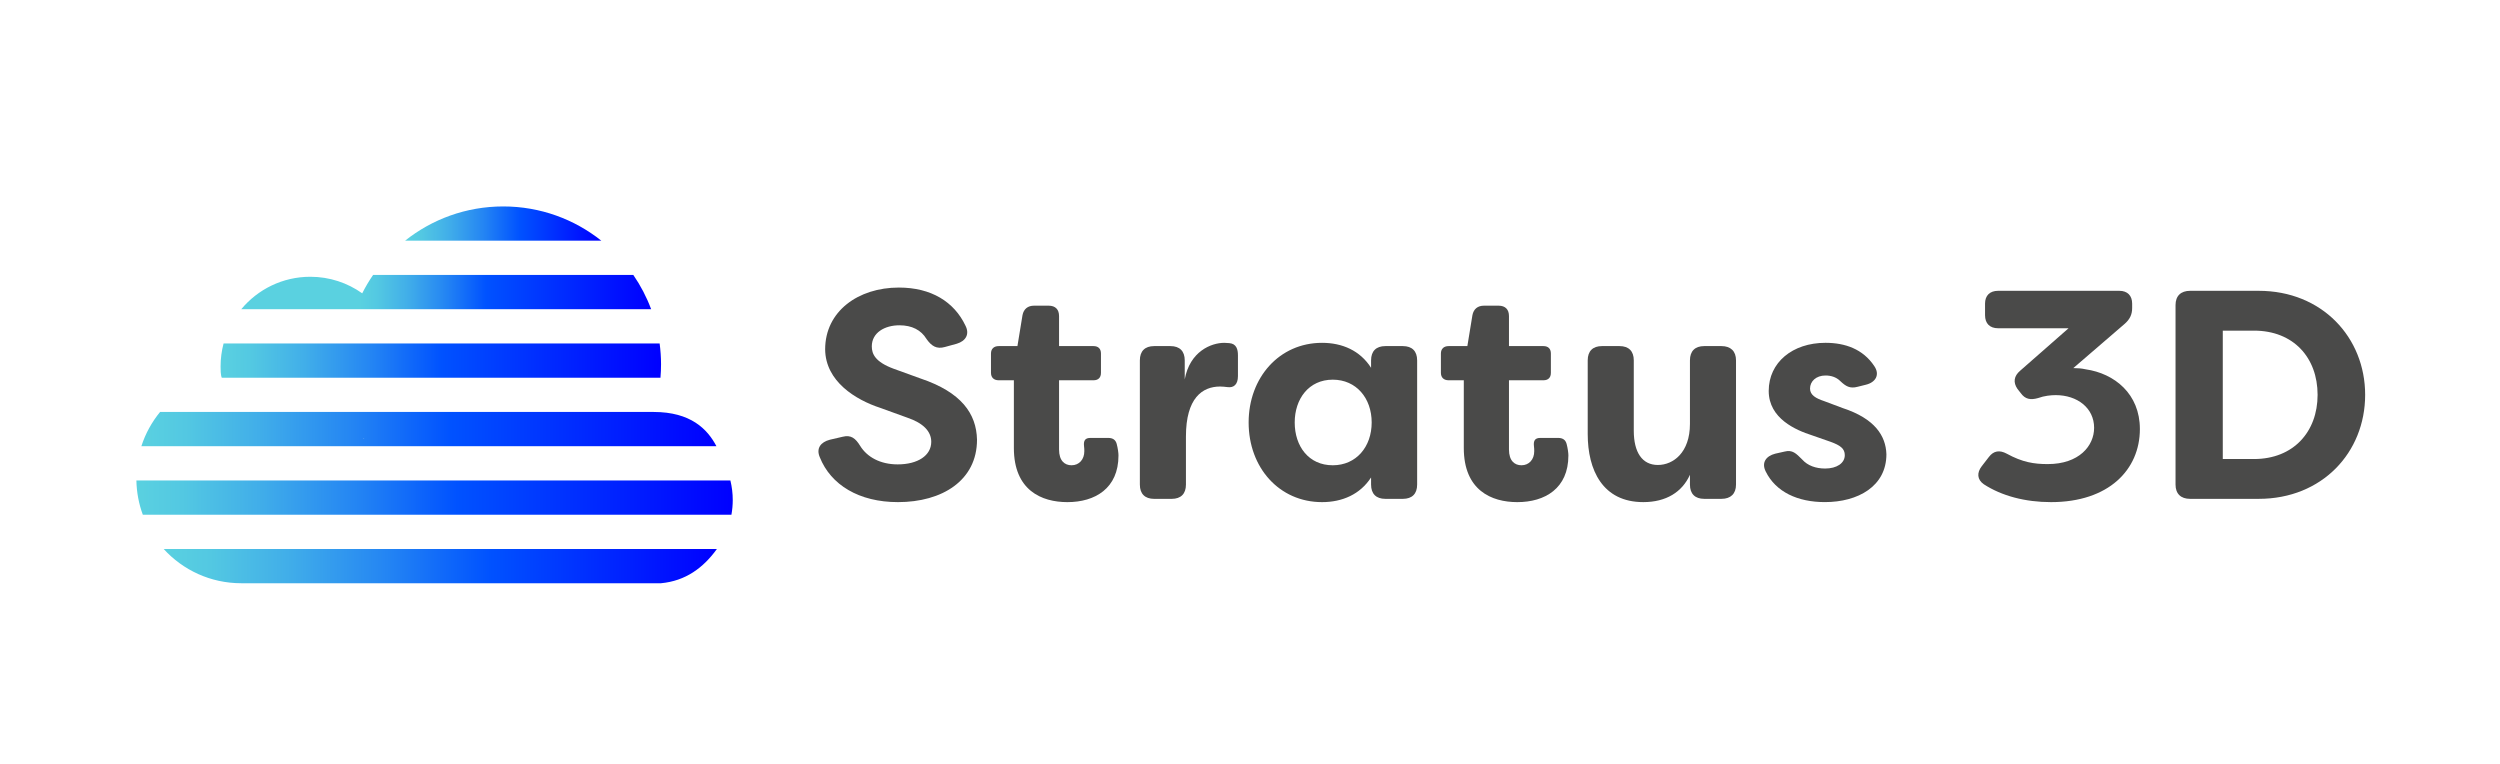 <?xml version="1.0" encoding="utf-8"?>
<!-- Generator: Adobe Illustrator 26.2.1, SVG Export Plug-In . SVG Version: 6.00 Build 0)  -->
<svg version="1.1" id="Calque_1" xmlns="http://www.w3.org/2000/svg" xmlns:xlink="http://www.w3.org/1999/xlink" x="0px" y="0px"
	 viewBox="0 0 2661.83 813.72" enable-background="new 0 0 2661.83 813.72" xml:space="preserve">
<g>
	<linearGradient id="SVGID_1_" gradientUnits="userSpaceOnUse" x1="174.274" y1="602.754" x2="763.317" y2="602.754">
		<stop  offset="0" style="stop-color:#5AD1E0"/>
		<stop  offset="0.084" style="stop-color:#53C8E2"/>
		<stop  offset="0.224" style="stop-color:#41AEE9"/>
		<stop  offset="0.403" style="stop-color:#2485F3"/>
		<stop  offset="0.59" style="stop-color:#0052FF"/>
		<stop  offset="1" style="stop-color:#0000FF"/>
	</linearGradient>
	<path fill="url(#SVGID_1_)" d="M256.82,620.99c0,0,335.25,0,447,0c26.03-2.43,44.95-16.31,59.5-36.47H174.27
		C194.69,606.93,224.11,620.99,256.82,620.99z"/>
	
		<linearGradient id="SVGID_00000133523987445556158550000002112139086878311812_" gradientUnits="userSpaceOnUse" x1="145.219" y1="529.81" x2="780.19" y2="529.81">
		<stop  offset="0" style="stop-color:#5AD1E0"/>
		<stop  offset="0.077" style="stop-color:#53C8E2"/>
		<stop  offset="0.205" style="stop-color:#41AEE9"/>
		<stop  offset="0.368" style="stop-color:#2485F3"/>
		<stop  offset="0.538" style="stop-color:#0052FF"/>
		<stop  offset="1" style="stop-color:#0000FF"/>
	</linearGradient>
	<path fill="url(#SVGID_00000133523987445556158550000002112139086878311812_)" d="M152.06,548.05h626.71
		c0.89-5.05,1.41-10.24,1.41-15.54c0-7.22-0.88-14.22-2.51-20.94H145.22C145.47,524.37,147.85,536.65,152.06,548.05z"/>
	
		<linearGradient id="SVGID_00000046309871820664097750000003754349585670742423_" gradientUnits="userSpaceOnUse" x1="386.901" y1="467.052" x2="387.681" y2="467.052">
		<stop  offset="0" style="stop-color:#77B1E0"/>
		<stop  offset="0.088" style="stop-color:#6EAEDF"/>
		<stop  offset="0.233" style="stop-color:#54A7DB"/>
		<stop  offset="0.418" style="stop-color:#2B9BD6"/>
		<stop  offset="0.584" style="stop-color:#008FD0"/>
		<stop  offset="1" style="stop-color:#007ABE"/>
	</linearGradient>
	<path fill="url(#SVGID_00000046309871820664097750000003754349585670742423_)" d="M387.47,466.85c-0.19,0.14-0.38,0.27-0.57,0.4
		h0.78C387.61,467.12,387.54,466.98,387.47,466.85z"/>
	
		<linearGradient id="SVGID_00000083089599624717754830000007623680124353397682_" gradientUnits="userSpaceOnUse" x1="150.513" y1="456.866" x2="762.795" y2="456.866">
		<stop  offset="0" style="stop-color:#5AD1E0"/>
		<stop  offset="0.077" style="stop-color:#53C8E2"/>
		<stop  offset="0.204" style="stop-color:#41AEE9"/>
		<stop  offset="0.367" style="stop-color:#2485F3"/>
		<stop  offset="0.538" style="stop-color:#0052FF"/>
		<stop  offset="1" style="stop-color:#0000FF"/>
	</linearGradient>
	<path fill="url(#SVGID_00000083089599624717754830000007623680124353397682_)" d="M150.51,475.1H762.8
		c-9.53-18.24-27.41-36.47-66.86-36.47h-525.5C161.67,449.32,154.84,461.65,150.51,475.1z M387.47,466.85
		c0.07,0.13,0.14,0.27,0.21,0.4h-0.78C387.09,467.12,387.28,466.99,387.47,466.85z"/>
	
		<linearGradient id="SVGID_00000128476218539390793740000011418379088152207547_" gradientUnits="userSpaceOnUse" x1="234.855" y1="383.922" x2="703.821" y2="383.922">
		<stop  offset="0" style="stop-color:#5AD1E0"/>
		<stop  offset="0.072" style="stop-color:#53C8E2"/>
		<stop  offset="0.191" style="stop-color:#41AEE9"/>
		<stop  offset="0.342" style="stop-color:#2485F3"/>
		<stop  offset="0.501" style="stop-color:#0052FF"/>
		<stop  offset="1" style="stop-color:#0000FF"/>
	</linearGradient>
	<path fill="url(#SVGID_00000128476218539390793740000011418379088152207547_)" d="M234.86,390.22c0,3.22,0,8.96,1.25,11.94h467.11
		c0.4-4.72,0.61-9.5,0.61-14.33c0-7.51-0.54-14.89-1.5-22.14H238.05C235.97,373.52,234.86,381.74,234.86,390.22z"/>
	
		<linearGradient id="SVGID_00000039119447405000423080000002275491357300477866_" gradientUnits="userSpaceOnUse" x1="256.871" y1="310.978" x2="693.293" y2="310.978">
		<stop  offset="0.289" style="stop-color:#5AD1E0"/>
		<stop  offset="0.333" style="stop-color:#53C8E2"/>
		<stop  offset="0.406" style="stop-color:#41AEE9"/>
		<stop  offset="0.499" style="stop-color:#2485F3"/>
		<stop  offset="0.597" style="stop-color:#0052FF"/>
		<stop  offset="1" style="stop-color:#0000FF"/>
	</linearGradient>
	<path fill="url(#SVGID_00000039119447405000423080000002275491357300477866_)" d="M385.66,312.3
		c-15.6-11.09-34.66-17.62-55.26-17.62c-29.57,0-56,13.44-73.53,34.54h436.42c-4.84-13-11.24-25.22-18.98-36.47H397.24
		C392.96,298.97,389.08,305.5,385.66,312.3z"/>
	
		<linearGradient id="SVGID_00000160184273891964595620000016354563677057661571_" gradientUnits="userSpaceOnUse" x1="431.285" y1="238.034" x2="640.257" y2="238.034">
		<stop  offset="0" style="stop-color:#5AD1E0"/>
		<stop  offset="0.083" style="stop-color:#53C8E2"/>
		<stop  offset="0.222" style="stop-color:#41AEE9"/>
		<stop  offset="0.399" style="stop-color:#2485F3"/>
		<stop  offset="0.584" style="stop-color:#0052FF"/>
		<stop  offset="1" style="stop-color:#0000FF"/>
	</linearGradient>
	<path fill="url(#SVGID_00000160184273891964595620000016354563677057661571_)" d="M431.29,256.27h208.97
		c-28.69-22.81-64.97-36.47-104.47-36.47C496.28,219.8,459.97,233.45,431.29,256.27z"/>
</g>
<g>
	<path fill="#4A4A49" d="M872.87,486.85c-4.11-9.49,0.95-16.14,10.76-18.67l13.61-3.16c8.86-2.22,13.61,1.58,18.67,9.81
		c7.28,11.71,21.2,19.62,39.87,19.62c21.52,0,35.76-9.49,35.76-24.05c0-11.08-8.54-19.93-25.31-25.63l-28.8-10.44
		c-26.26-8.55-58.54-28.16-58.86-62.34c0-40.5,35.12-65.82,78.48-65.82c34.49,0,58.86,15.19,70.88,40.5
		c4.75,9.18,0.32,16.45-9.18,19.3l-12.66,3.48c-8.86,2.53-14.24-0.95-19.62-8.54c-5.7-9.49-15.51-14.56-28.8-14.56
		c-15.82,0-29.43,7.91-29.43,22.47c0,7.91,3.48,16.45,23.1,23.73l28.8,10.44c43.35,14.56,59.49,37.34,60.12,65.18
		c0,43.35-37.02,66.45-84.17,66.45C914.64,534.63,884.58,516.27,872.87,486.85z"/>
	<path fill="#4A4A49" d="M1079.5,477.04v-72.15h-16.14c-5.06,0-8.23-2.85-8.23-7.91v-20.57c0-5.06,3.16-7.91,8.23-7.91h19.94
		l5.38-32.91c1.27-6.64,5.7-10.13,12.34-10.13h15.51c7.28,0,11.08,4.11,11.08,11.08v31.96h36.71c5.06,0,7.91,2.85,7.91,7.91v20.57
		c0,5.06-2.85,7.91-7.91,7.91h-36.71v73.73c0,12.02,6.01,16.77,13.29,16.77c8.23,0,13.61-6.33,13.61-14.87c0-1.58,0-3.48-0.32-5.7
		c-0.63-5.69,1.27-8.54,6.64-8.54h19.3c4.11,0,7.59,1.58,8.86,6.33c1.27,4.75,1.9,9.81,1.9,12.34c0,35.12-25,49.68-54.43,49.68
		C1108.92,534.63,1079.5,521.97,1079.5,477.04z"/>
	<path fill="#4A4A49" d="M1213.65,515.96V383.69c0-9.81,5.38-15.19,15.19-15.19h17.4c9.81,0,15.19,5.38,15.19,15.19v20.25
		c5.38-29.74,28.16-38.92,42.09-38.92l5.38,0.32c7.59,0.63,9.18,6.65,9.18,12.97v22.15c0,8.86-4.43,12.66-11.07,11.71
		c-2.85-0.32-5.38-0.63-7.91-0.63c-18.99,0-36.39,12.34-36.39,53.16v51.26c0,9.81-5.38,15.19-15.19,15.19h-18.67
		C1219.03,531.15,1213.65,525.77,1213.65,515.96z"/>
	<path fill="#4A4A49" d="M1329.46,449.82c0-47.78,32.59-84.8,78.16-84.8c21.52,0,40.5,8.23,52.21,26.58v-7.91
		c0-9.81,5.38-15.19,15.19-15.19h18.67c9.81,0,15.19,5.38,15.19,15.19v132.27c0,9.81-5.38,15.19-15.19,15.19h-18.67
		c-9.81,0-15.19-5.38-15.19-15.19v-7.59c-11.71,18.04-30.69,26.26-52.21,26.26C1362.06,534.63,1329.46,497.92,1329.46,449.82z
		 M1460.47,449.82c0-25.95-16.45-45.57-41.45-45.57c-25.63,0-40.5,20.57-40.5,45.57c0,25.32,14.87,45.57,40.5,45.57
		C1444.01,495.39,1460.47,475.77,1460.47,449.82z"/>
	<path fill="#4A4A49" d="M1558.55,477.04v-72.15h-16.14c-5.06,0-8.23-2.85-8.23-7.91v-20.57c0-5.06,3.16-7.91,8.23-7.91h19.94
		l5.38-32.91c1.27-6.64,5.69-10.13,12.34-10.13h15.51c7.28,0,11.07,4.11,11.07,11.08v31.96h36.71c5.06,0,7.91,2.85,7.91,7.91v20.57
		c0,5.06-2.85,7.91-7.91,7.91h-36.71v73.73c0,12.02,6.01,16.77,13.29,16.77c8.23,0,13.6-6.33,13.6-14.87c0-1.58,0-3.48-0.32-5.7
		c-0.63-5.69,1.27-8.54,6.64-8.54h19.3c4.11,0,7.59,1.58,8.86,6.33c1.27,4.75,1.9,9.81,1.9,12.34c0,35.12-25,49.68-54.43,49.68
		C1587.98,534.63,1558.55,521.97,1558.55,477.04z"/>
	<path fill="#4A4A49" d="M1690.49,462.16v-78.48c0-9.81,5.38-15.19,15.19-15.19h18.67c9.81,0,15.19,5.38,15.19,15.19v75
		c0,22.78,8.86,36.39,25.63,36.39c16.45,0,34.17-13.29,34.17-43.67v-67.72c0-9.81,5.38-15.19,15.19-15.19h18.35
		c9.81,0,15.51,5.38,15.51,15.19v132.27c0,9.81-5.69,15.19-15.51,15.19h-18.35c-9.81,0-15.19-5.38-15.19-15.19v-10.44
		c-8.23,18.35-25.32,29.11-49.68,29.11C1706.31,534.63,1690.49,500.45,1690.49,462.16z"/>
	<path fill="#4A4A49" d="M1880.02,502.03c-4.75-9.49,0.32-16.45,10.13-18.99l9.81-2.21c8.54-2.22,12.34,1.9,18.99,8.54
		c5.69,6.33,14.24,9.49,24.36,9.49c12.34,0,20.89-5.7,20.89-14.24c0-6.96-4.75-10.44-15.19-14.24l-19.93-6.96
		c-16.77-5.38-45.88-17.72-45.88-47.15c0-30.38,25.31-51.26,60.44-51.26c20.88,0,39.87,6.64,51.9,24.68
		c6.33,9.18,1.58,17.4-8.86,19.93l-8.86,2.21c-8.23,2.22-12.66-0.63-18.35-6.01c-4.43-4.43-10.13-6.01-15.82-6.01
		c-10.13,0-16.46,6.33-16.46,13.92c0,6.96,6.33,10.44,14.87,13.29l20.25,7.59c33.54,11.07,45.57,29.11,46.2,49.05
		c0,34.18-30.38,50.95-65.5,50.95C1914.2,534.63,1890.78,523.87,1880.02,502.03z"/>
	<path fill="#4A4A49" d="M2112.27,515.64c-7.28-5.06-7.59-12.34-2.21-19.3l7.59-9.81c5.06-6.64,11.39-7.59,18.99-3.48
		c16.77,9.18,29.11,11.08,43.67,11.08c33.23,0,49.36-19.3,49.36-38.61c0-21.2-18.04-34.81-40.82-34.81
		c-5.06,0-12.02,0.63-18.99,3.16c-7.91,2.22-13.61,1.27-18.35-5.38l-3.48-4.43c-4.75-6.96-3.8-13.61,2.85-19.3l51.58-45.25h-75
		c-8.86,0-13.92-5.06-13.92-13.92v-12.34c0-8.54,5.06-13.61,13.92-13.61h129.11c8.54,0,13.6,5.06,13.6,13.61v4.75
		c0,6.96-2.53,12.02-7.91,16.77l-54.74,47.15c4.43,0,8.86,0.32,12.97,1.27c31.01,4.43,57.91,26.27,57.91,63.6
		c0,43.35-33.23,77.84-94.61,77.84C2156.25,534.63,2131.25,527.98,2112.27,515.64z"/>
	<path fill="#4A4A49" d="M2316.36,515.96V324.83c0-9.81,5.7-15.19,15.51-15.19h73.1c67.4,0,113.28,49.68,113.28,110.75
		c0,61.39-45.88,110.75-113.28,110.75h-73.1C2322.05,531.15,2316.36,525.77,2316.36,515.96z M2399.9,488.74
		c42.08,0,67.72-29.11,67.72-68.35c0-39.56-25.63-68.35-67.72-68.35h-33.23v136.7H2399.9z"/>
</g>
<g>
</g>
<g>
</g>
<g>
</g>
<g>
</g>
<g>
</g>
<g>
</g>
</svg>

